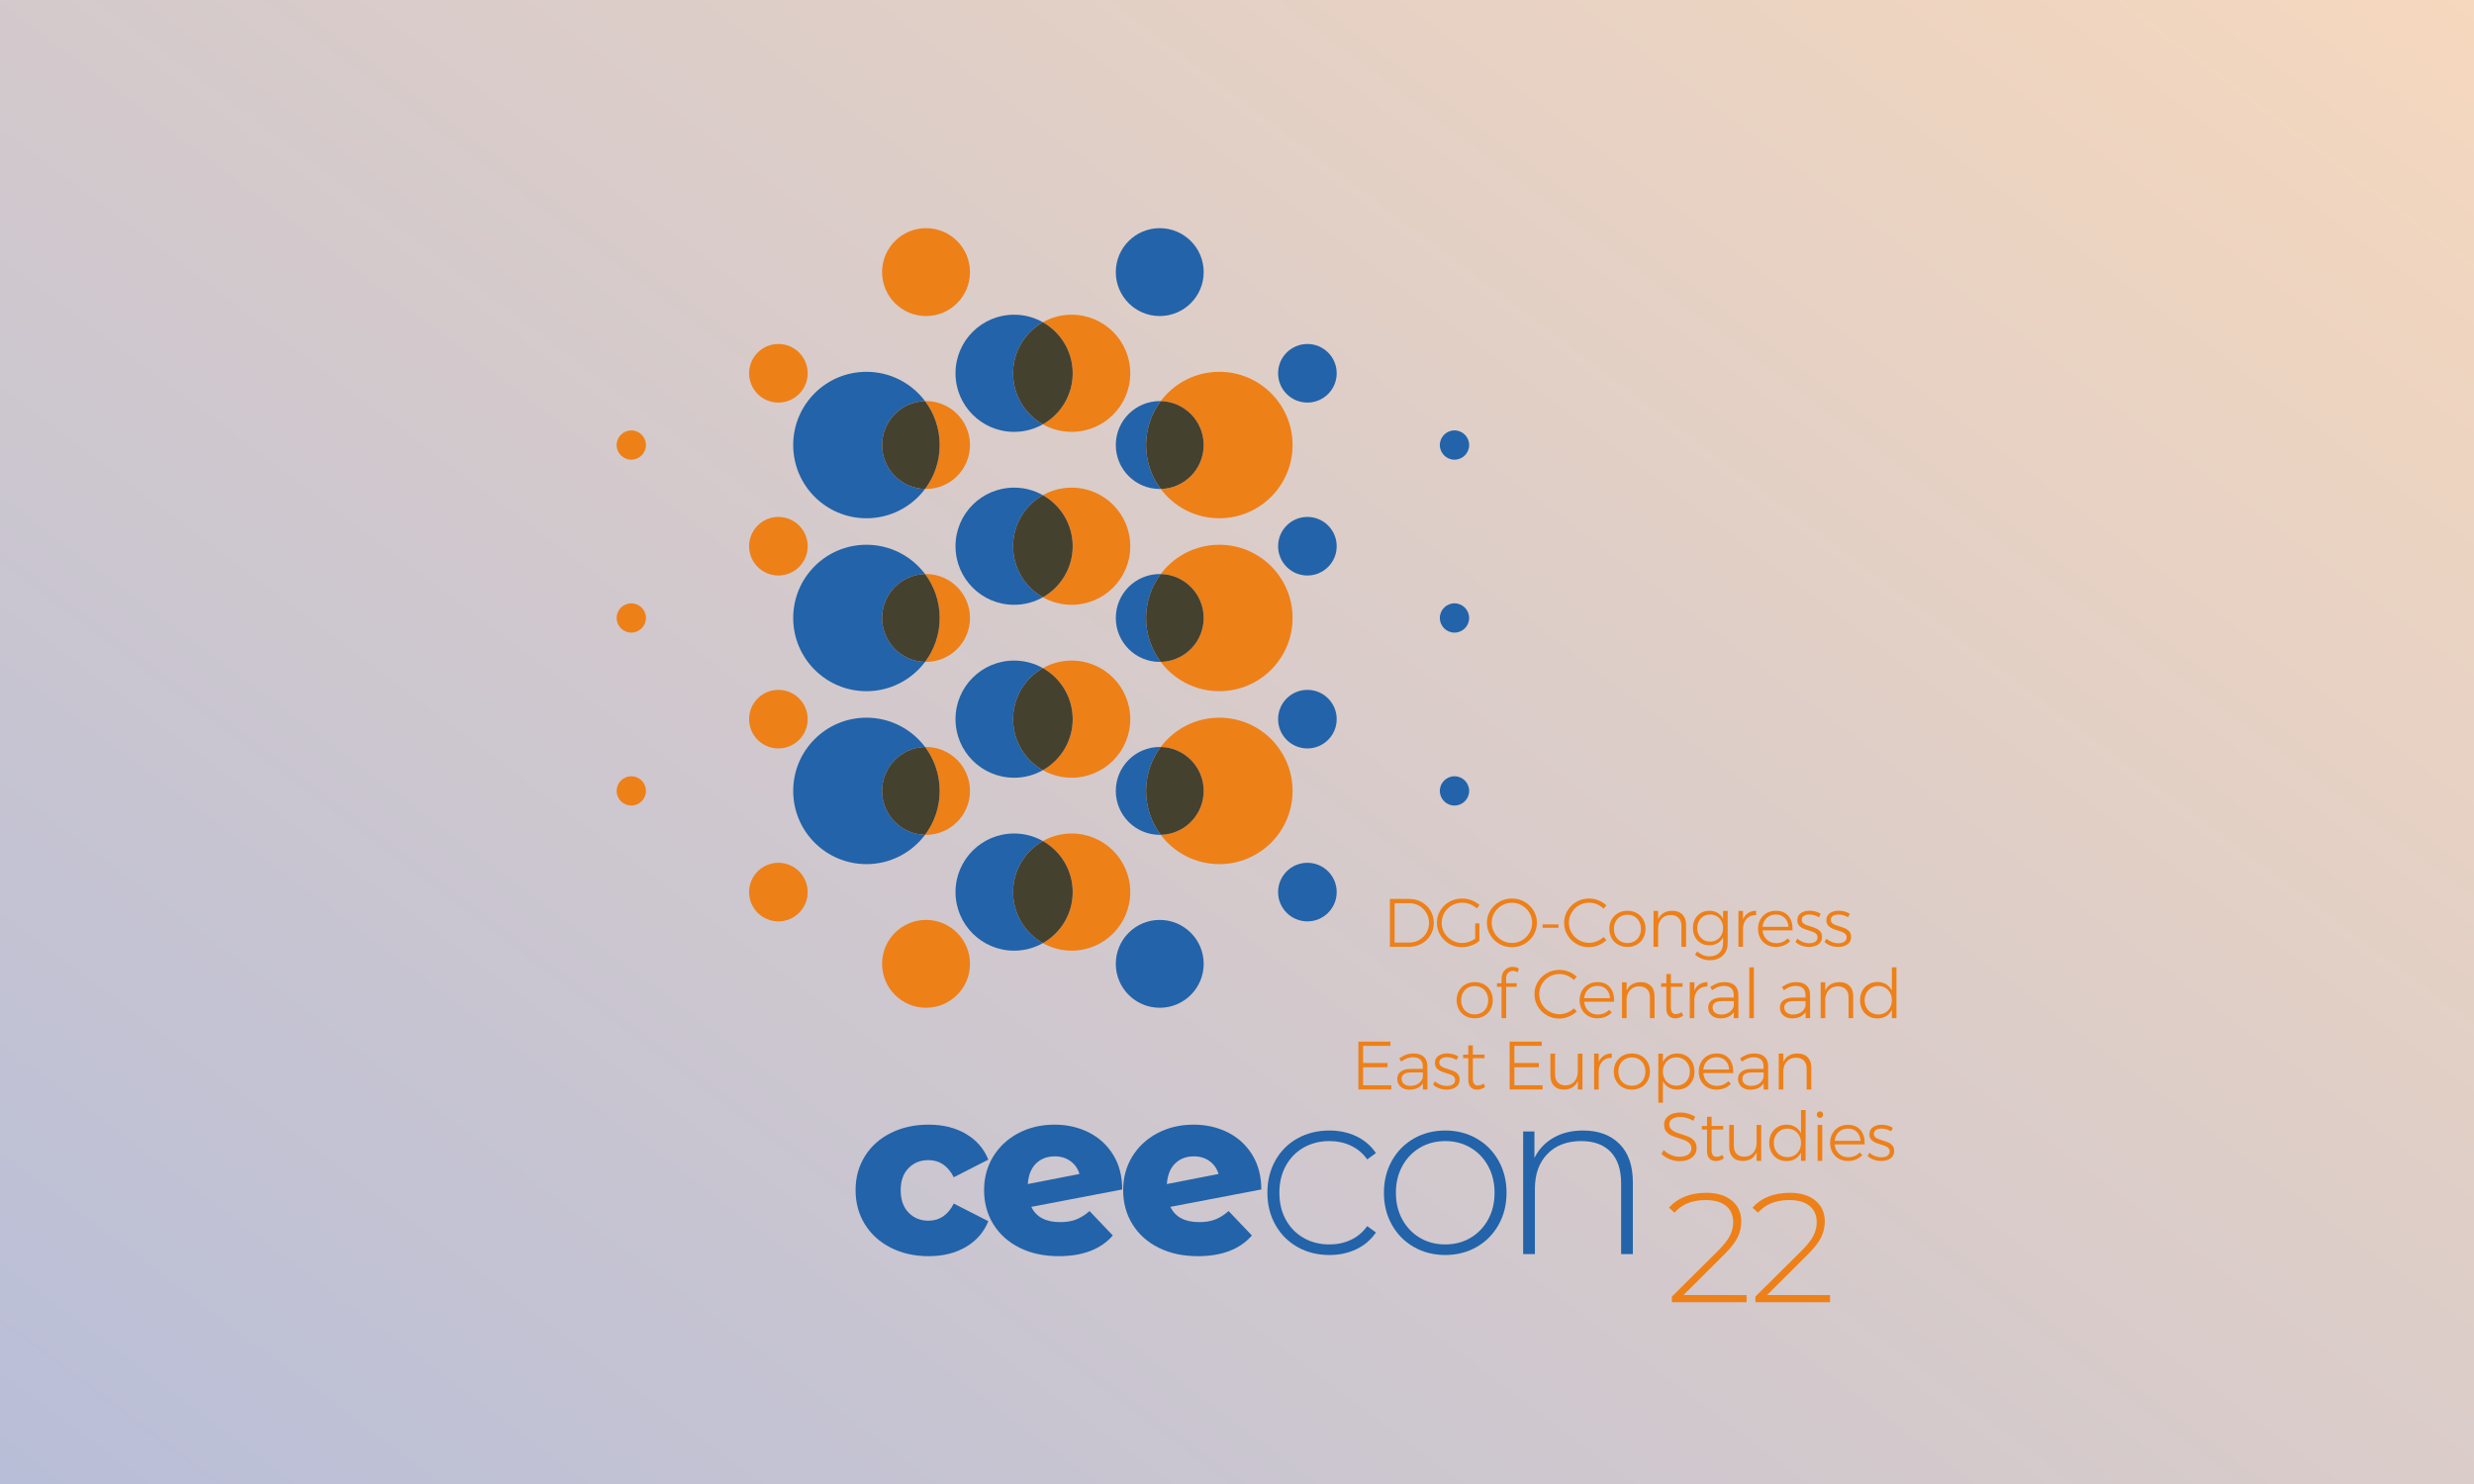 <?xml version="1.0" encoding="utf-8"?>
<!-- Generator: Adobe Illustrator 15.1.0, SVG Export Plug-In . SVG Version: 6.00 Build 0)  -->
<!DOCTYPE svg PUBLIC "-//W3C//DTD SVG 1.1//EN" "http://www.w3.org/Graphics/SVG/1.1/DTD/svg11.dtd">
<svg version="1.1" id="Ebene_1" xmlns="http://www.w3.org/2000/svg" xmlns:xlink="http://www.w3.org/1999/xlink" x="0px" y="0px"
	 width="2125.984px" height="1275.591px" viewBox="0 0 2125.984 1275.591" enable-background="new 0 0 2125.984 1275.591"
	 xml:space="preserve">
<linearGradient id="SVGID_1_" gradientUnits="userSpaceOnUse" x1="204.835" y1="1845.418" x2="205.835" y2="1845.418" gradientTransform="matrix(1679.559 -2228.849 -2228.849 -1679.559 3769325 3557808)">
	<stop  offset="0" style="stop-color:#B1BBDB"/>
	<stop  offset="1" style="stop-color:#FBDABB"/>
	<stop  offset="1" style="stop-color:#F7C18E"/>
	<stop  offset="1" style="stop-color:#EE831E"/>
	<stop  offset="1" style="stop-color:#EE8019"/>
</linearGradient>
<polygon fill="url(#SVGID_1_)" points="-874.498,964.352 813.69,-1275.948 2965.989,345.926 1277.802,2586.226 "/>
<g>
	<defs>
		<rect id="SVGID_2_" x="431.575" width="1262.834" height="1785.826"/>
	</defs>
	<clipPath id="SVGID_3_">
		<use xlink:href="#SVGID_2_"  overflow="visible"/>
	</clipPath>
	<path clip-path="url(#SVGID_3_)" fill="#EE8018" d="M1219.579,807.955c2.592-1.488,4.645-3.521,6.154-6.094
		c1.51-2.568,2.268-5.426,2.268-8.564c0-3.141-0.768-6.006-2.297-8.596c-1.531-2.592-3.604-4.631-6.211-6.123
		c-2.613-1.492-5.484-2.24-8.627-2.24h-12.424v33.857h12.602C1214.147,810.195,1216.991,809.447,1219.579,807.955 M1221.671,775.398
		c3.236,1.805,5.787,4.289,7.654,7.449c1.863,3.158,2.795,6.641,2.795,10.449c0,3.805-0.932,7.281-2.795,10.42
		c-1.867,3.143-4.424,5.613-7.686,7.42c-3.256,1.805-6.865,2.707-10.83,2.707h-16.424v-41.152h16.543
		C1214.851,772.691,1218.435,773.594,1221.671,775.398"/>
	<path clip-path="url(#SVGID_3_)" fill="#EE8018" d="M1267.681,793.709h3.594v15.068c-2.004,1.691-4.328,3.016-6.979,3.977
		c-2.65,0.963-5.348,1.443-8.094,1.443c-3.885,0-7.465-0.945-10.744-2.826c-3.275-1.885-5.877-4.436-7.799-7.654
		c-1.924-3.219-2.889-6.73-2.889-10.537c0-3.809,0.965-7.301,2.889-10.48c1.922-3.18,4.543-5.701,7.859-7.568
		c3.313-1.861,6.934-2.795,10.861-2.795c2.787,0,5.482,0.492,8.096,1.475c2.609,0.979,4.912,2.354,6.916,4.121l-2.354,2.883
		c-1.691-1.57-3.635-2.777-5.83-3.619c-2.199-0.846-4.475-1.268-6.828-1.268c-3.18,0-6.105,0.777-8.775,2.326
		c-2.67,1.551-4.785,3.641-6.355,6.27c-1.572,2.631-2.357,5.514-2.357,8.656c0,3.18,0.785,6.094,2.357,8.74
		c1.57,2.648,3.697,4.752,6.387,6.303c2.688,1.549,5.625,2.322,8.801,2.322c1.965,0,3.914-0.324,5.861-0.971
		c1.941-0.646,3.736-1.559,5.383-2.738V793.709z"/>
	<path clip-path="url(#SVGID_3_)" fill="#EE8018" d="M1290.581,778.285c-2.67,1.531-4.789,3.609-6.355,6.238
		c-1.574,2.631-2.355,5.514-2.355,8.656c0,3.139,0.781,6.043,2.355,8.713c1.566,2.67,3.686,4.779,6.355,6.328
		c2.67,1.551,5.576,2.324,8.713,2.324c3.102,0,5.98-0.773,8.625-2.324c2.652-1.549,4.762-3.658,6.332-6.328
		c1.568-2.67,2.354-5.574,2.354-8.713c0-3.143-0.785-6.025-2.354-8.656c-1.57-2.629-3.68-4.707-6.332-6.238
		c-2.645-1.531-5.523-2.297-8.625-2.297C1296.157,775.988,1293.251,776.754,1290.581,778.285 M1310.042,775.131
		c3.275,1.867,5.873,4.389,7.799,7.568c1.924,3.18,2.885,6.67,2.885,10.48c0,3.807-0.961,7.318-2.885,10.537
		c-1.926,3.219-4.523,5.77-7.799,7.654c-3.279,1.881-6.883,2.824-10.805,2.824c-3.926,0-7.525-0.943-10.803-2.824
		c-3.275-1.885-5.877-4.436-7.799-7.654c-1.924-3.219-2.889-6.73-2.889-10.537c0-3.811,0.965-7.301,2.889-10.48
		c1.922-3.18,4.523-5.701,7.799-7.568c3.277-1.861,6.877-2.795,10.803-2.795C1303.159,772.336,1306.763,773.27,1310.042,775.131"/>
	<rect x="1325.556" y="794.592" clip-path="url(#SVGID_3_)" fill="#EE8018" width="13.656" height="2.883"/>
	<path clip-path="url(#SVGID_3_)" fill="#EE8018" d="M1372.3,777.283c-2.162-0.902-4.395-1.355-6.711-1.355
		c-3.18,0-6.092,0.766-8.744,2.297c-2.645,1.529-4.748,3.621-6.299,6.271c-1.549,2.646-2.326,5.541-2.326,8.682
		s0.777,6.025,2.326,8.654c1.551,2.631,3.654,4.723,6.299,6.271c2.652,1.551,5.564,2.322,8.744,2.322
		c2.277,0,4.492-0.441,6.652-1.32c2.16-0.883,4.084-2.111,5.771-3.682l2.471,2.648c-2.041,1.887-4.375,3.375-7.006,4.477
		s-5.318,1.648-8.063,1.648c-3.889,0-7.461-0.945-10.717-2.826c-3.262-1.887-5.84-4.436-7.742-7.654
		c-1.906-3.217-2.857-6.73-2.857-10.539s0.965-7.299,2.887-10.479c1.924-3.18,4.523-5.699,7.799-7.568
		c3.281-1.861,6.857-2.795,10.742-2.795c2.789,0,5.477,0.521,8.068,1.563c2.594,1.039,4.867,2.482,6.832,4.326l-2.414,2.824
		C1376.362,779.443,1374.456,778.186,1372.3,777.283"/>
	<path clip-path="url(#SVGID_3_)" fill="#EE8018" d="M1392.499,787.822c-1.768,1.02-3.143,2.451-4.127,4.299
		c-0.979,1.842-1.467,3.941-1.467,6.299c0,2.391,0.488,4.514,1.467,6.355c0.984,1.846,2.359,3.279,4.127,4.299
		c1.762,1.021,3.766,1.531,6.002,1.531c2.238,0,4.242-0.51,6.006-1.531c1.766-1.02,3.143-2.453,4.121-4.299
		c0.98-1.842,1.473-3.965,1.473-6.355c0-2.357-0.492-4.457-1.473-6.299c-0.979-1.848-2.355-3.279-4.121-4.299
		c-1.764-1.021-3.768-1.533-6.006-1.533C1396.265,786.289,1394.261,786.801,1392.499,787.822 M1406.509,784.846
		c2.354,1.318,4.199,3.15,5.535,5.508c1.332,2.354,2.002,5.023,2.002,8.004c0,3.023-0.67,5.721-2.002,8.098
		c-1.336,2.377-3.182,4.219-5.535,5.531c-2.352,1.314-5.023,1.975-8.008,1.975c-2.982,0-5.652-0.66-8.006-1.975
		c-2.354-1.313-4.201-3.154-5.533-5.531c-1.336-2.377-2.004-5.074-2.004-8.098c0-2.98,0.668-5.65,2.004-8.004
		c1.332-2.357,3.18-4.189,5.533-5.508c2.354-1.313,5.023-1.973,8.006-1.973C1401.485,782.873,1404.157,783.533,1406.509,784.846"/>
	<path clip-path="url(#SVGID_3_)" fill="#EE8018" d="M1445.745,786.084c2.098,2.141,3.15,5.072,3.15,8.801v18.959h-4.004v-18.018
		c0-2.902-0.803-5.18-2.414-6.828c-1.611-1.65-3.848-2.471-6.709-2.471c-3.182,0.037-5.719,1.02-7.625,2.941
		c-1.902,1.924-2.994,4.514-3.268,7.77v16.605h-3.943v-30.852h3.943v7.184c1.059-2.393,2.619-4.199,4.682-5.418
		c2.059-1.213,4.561-1.842,7.504-1.885C1440.749,782.873,1443.646,783.943,1445.745,786.084"/>
	<path clip-path="url(#SVGID_3_)" fill="#EE8018" d="M1475.333,807.867c1.686-1.002,3-2.385,3.941-4.15
		c0.943-1.768,1.412-3.748,1.412-5.945c0-2.238-0.469-4.238-1.412-6.006c-0.941-1.766-2.256-3.148-3.941-4.148
		c-1.693-1.004-3.594-1.502-5.713-1.502c-2.123,0-4.025,0.498-5.713,1.502c-1.689,1-3.014,2.383-3.973,4.148
		c-0.963,1.768-1.443,3.768-1.443,6.006c0,2.236,0.48,4.229,1.443,5.975c0.959,1.746,2.277,3.119,3.947,4.121
		c1.668,1.002,3.578,1.5,5.738,1.5C1471.739,809.367,1473.64,808.869,1475.333,807.867 M1484.63,782.992v27.613
		c0,2.98-0.627,5.592-1.883,7.83c-1.258,2.236-3.051,3.953-5.385,5.152c-2.336,1.195-5.035,1.793-8.096,1.793
		c-4.553,0-8.771-1.568-12.66-4.709l1.885-2.826c1.57,1.373,3.219,2.414,4.947,3.123c1.725,0.703,3.611,1.059,5.652,1.059
		c3.529,0,6.346-1.033,8.445-3.092c2.098-2.063,3.15-4.818,3.15-8.273v-5.004c-1.098,2.16-2.67,3.848-4.707,5.066
		c-2.041,1.215-4.398,1.824-7.068,1.824c-2.746,0-5.189-0.641-7.326-1.916c-2.143-1.271-3.809-3.039-5.004-5.297
		c-1.201-2.256-1.799-4.818-1.799-7.682c0-2.867,0.598-5.42,1.799-7.654c1.195-2.236,2.873-3.982,5.029-5.24
		c2.16-1.258,4.611-1.887,7.363-1.887c2.668,0,5.004,0.604,7.006,1.797c1.998,1.197,3.57,2.896,4.707,5.094v-6.771H1484.63z"/>
	<path clip-path="url(#SVGID_3_)" fill="#EE8018" d="M1502.206,784.789c1.9-1.238,4.189-1.873,6.859-1.916v3.711
		c-3.26-0.039-5.879,0.914-7.859,2.855c-1.984,1.941-3.111,4.586-3.387,7.918v16.486h-3.943v-30.852h3.943v7.184
		C1498.841,787.82,1500.298,786.023,1502.206,784.789"/>
	<path clip-path="url(#SVGID_3_)" fill="#EE8018" d="M1536.854,796.652c-0.197-3.217-1.27-5.781-3.211-7.686
		c-1.943-1.9-4.482-2.852-7.623-2.852c-3.1,0-5.689,0.961-7.77,2.883c-2.084,1.924-3.279,4.473-3.59,7.654H1536.854z
		 M1536.913,787.436c2.512,3.043,3.668,7.139,3.471,12.279h-25.723c0.273,3.293,1.486,5.955,3.648,7.973
		c2.156,2.023,4.828,3.035,8.004,3.035c1.965,0,3.789-0.354,5.477-1.063c1.688-0.703,3.141-1.705,4.355-3l2.24,2.236
		c-1.492,1.609-3.289,2.855-5.387,3.74c-2.1,0.883-4.408,1.324-6.918,1.324c-2.984,0-5.633-0.658-7.949-1.973
		c-2.318-1.314-4.129-3.148-5.445-5.504c-1.318-2.357-1.971-5.045-1.971-8.064c0-2.982,0.652-5.664,1.971-8.039
		c1.316-2.373,3.127-4.217,5.445-5.535c2.316-1.313,4.924-1.973,7.83-1.973C1530.749,782.873,1534.399,784.398,1536.913,787.436"/>
	<path clip-path="url(#SVGID_3_)" fill="#EE8018" d="M1559.161,786.732c-1.453-0.41-2.885-0.617-4.299-0.617
		c-1.959,0-3.541,0.381-4.736,1.146c-1.201,0.766-1.797,1.914-1.797,3.443c0,1.061,0.324,1.926,0.971,2.592s1.453,1.207,2.414,1.619
		c0.965,0.412,2.303,0.871,4.035,1.383c2.119,0.627,3.846,1.244,5.182,1.854c1.332,0.609,2.473,1.494,3.412,2.65
		c0.941,1.158,1.414,2.678,1.414,4.563c0,2.789-1.061,4.916-3.18,6.387c-2.119,1.475-4.77,2.209-7.947,2.209
		c-2.238,0-4.396-0.375-6.475-1.119c-2.084-0.744-3.83-1.805-5.242-3.182l1.588-2.824c1.338,1.219,2.918,2.18,4.74,2.887
		c1.826,0.705,3.68,1.057,5.566,1.057c2.08,0,3.777-0.428,5.09-1.295c1.314-0.863,1.975-2.121,1.975-3.764
		c0-1.141-0.338-2.072-1.004-2.799c-0.664-0.725-1.498-1.297-2.502-1.707c-1-0.412-2.385-0.891-4.15-1.445
		c-2.08-0.627-3.766-1.23-5.061-1.822c-1.295-0.59-2.395-1.443-3.297-2.563c-0.902-1.117-1.357-2.58-1.357-4.383
		c0-2.709,1.014-4.75,3.035-6.123c2.02-1.375,4.541-2.061,7.564-2.061c1.768,0,3.473,0.234,5.121,0.703
		c1.65,0.471,3.117,1.119,4.414,1.945l-1.531,3C1561.929,787.723,1560.614,787.143,1559.161,786.732"/>
	<path clip-path="url(#SVGID_3_)" fill="#EE8018" d="M1584.126,786.732c-1.453-0.41-2.887-0.617-4.299-0.617
		c-1.961,0-3.541,0.381-4.736,1.146c-1.201,0.766-1.797,1.914-1.797,3.443c0,1.061,0.322,1.926,0.971,2.592
		c0.646,0.666,1.449,1.207,2.414,1.619c0.963,0.412,2.303,0.871,4.031,1.383c2.123,0.627,3.846,1.244,5.182,1.854
		s2.475,1.494,3.416,2.65c0.939,1.158,1.412,2.678,1.412,4.563c0,2.789-1.061,4.916-3.18,6.387
		c-2.117,1.475-4.771,2.209-7.949,2.209c-2.236,0-4.396-0.375-6.475-1.119c-2.082-0.744-3.828-1.805-5.24-3.182l1.59-2.824
		c1.334,1.219,2.918,2.18,4.74,2.887c1.824,0.705,3.68,1.057,5.563,1.057c2.08,0,3.779-0.428,5.092-1.295
		c1.313-0.863,1.975-2.121,1.975-3.764c0-1.141-0.336-2.072-1.002-2.799c-0.666-0.725-1.502-1.297-2.502-1.707
		c-1.002-0.412-2.385-0.891-4.15-1.445c-2.08-0.627-3.768-1.23-5.061-1.822c-1.295-0.59-2.396-1.443-3.301-2.563
		c-0.902-1.117-1.354-2.58-1.354-4.383c0-2.709,1.012-4.75,3.035-6.123c2.016-1.375,4.537-2.061,7.563-2.061
		c1.766,0,3.473,0.234,5.123,0.703c1.648,0.471,3.117,1.119,4.414,1.945l-1.533,3
		C1586.89,787.723,1585.577,787.143,1584.126,786.732"/>
	<path clip-path="url(#SVGID_3_)" fill="#EE8018" d="M1261.259,849.146c-1.77,1.02-3.143,2.451-4.125,4.299
		c-0.979,1.842-1.471,3.941-1.471,6.299c0,2.391,0.492,4.512,1.471,6.355c0.982,1.848,2.355,3.279,4.125,4.301
		c1.764,1.02,3.766,1.529,6,1.529c2.238,0,4.242-0.51,6.006-1.529c1.768-1.021,3.143-2.453,4.121-4.301
		c0.982-1.844,1.475-3.965,1.475-6.355c0-2.357-0.492-4.457-1.475-6.299c-0.979-1.848-2.354-3.279-4.121-4.299
		c-1.764-1.021-3.768-1.531-6.006-1.531C1265.024,847.615,1263.022,848.125,1261.259,849.146 M1275.269,846.17
		c2.354,1.318,4.201,3.152,5.533,5.508c1.334,2.354,2.002,5.023,2.002,8.006c0,3.023-0.668,5.721-2.002,8.096
		c-1.332,2.377-3.18,4.219-5.533,5.533s-5.023,1.973-8.01,1.973c-2.982,0-5.65-0.658-8.004-1.973
		c-2.355-1.314-4.201-3.156-5.535-5.533c-1.336-2.375-2.002-5.072-2.002-8.096c0-2.982,0.666-5.652,2.002-8.006
		c1.334-2.355,3.18-4.189,5.535-5.508c2.354-1.313,5.021-1.973,8.004-1.973C1270.245,844.197,1272.915,844.857,1275.269,846.17"/>
	<path clip-path="url(#SVGID_3_)" fill="#EE8018" d="M1295.966,836.25c-1.119,1.139-1.678,2.65-1.678,4.537v4.357h9.066v3.117
		h-9.066v26.906h-3.947v-26.906h-3.939v-3.117h3.939v-3.891c0-2.037,0.436-3.834,1.299-5.385c0.859-1.549,2.018-2.736,3.475-3.559
		c1.451-0.828,3.02-1.24,4.705-1.24c1.924,0,3.729,0.473,5.42,1.414l-1.002,3.18c-1.412-0.746-2.787-1.119-4.119-1.119
		C1298.468,834.545,1297.085,835.115,1295.966,836.25"/>
	<path clip-path="url(#SVGID_3_)" fill="#EE8018" d="M1346.8,838.607c-2.158-0.9-4.396-1.355-6.713-1.355
		c-3.18,0-6.092,0.766-8.742,2.297c-2.646,1.529-4.75,3.621-6.299,6.271c-1.549,2.646-2.326,5.541-2.326,8.684
		c0,3.139,0.777,6.025,2.326,8.652c1.549,2.631,3.652,4.723,6.299,6.271c2.65,1.551,5.563,2.324,8.742,2.324
		c2.277,0,4.496-0.443,6.654-1.322c2.16-0.883,4.084-2.109,5.771-3.682l2.471,2.65c-2.043,1.885-4.377,3.373-7.002,4.475
		c-2.635,1.1-5.324,1.648-8.066,1.648c-3.891,0-7.461-0.945-10.717-2.826c-3.26-1.885-5.838-4.436-7.744-7.654
		c-1.904-3.217-2.857-6.73-2.857-10.537c0-3.809,0.965-7.301,2.891-10.479c1.922-3.182,4.523-5.703,7.799-7.57
		c3.277-1.861,6.857-2.795,10.742-2.795c2.787,0,5.477,0.521,8.066,1.563c2.592,1.039,4.865,2.484,6.83,4.326l-2.412,2.824
		C1350.86,840.768,1348.96,839.51,1346.8,838.607"/>
	<path clip-path="url(#SVGID_3_)" fill="#EE8018" d="M1383.519,857.977c-0.199-3.217-1.268-5.781-3.207-7.686
		c-1.941-1.9-4.48-2.852-7.619-2.852c-3.1,0-5.686,0.959-7.764,2.885c-2.082,1.922-3.277,4.473-3.59,7.652H1383.519z
		 M1383.573,848.762c2.514,3.043,3.67,7.135,3.473,12.277h-25.707c0.273,3.293,1.488,5.955,3.648,7.975
		c2.156,2.023,4.822,3.035,7.998,3.035c1.963,0,3.785-0.355,5.473-1.063c1.684-0.705,3.139-1.707,4.354-3.002l2.238,2.236
		c-1.494,1.609-3.291,2.855-5.387,3.74c-2.098,0.883-4.402,1.324-6.912,1.324c-2.982,0-5.627-0.658-7.941-1.975
		c-2.316-1.313-4.129-3.146-5.441-5.502c-1.316-2.355-1.969-5.045-1.969-8.064c0-2.98,0.652-5.664,1.969-8.039
		c1.313-2.373,3.125-4.217,5.441-5.535c2.314-1.313,4.922-1.971,7.824-1.971C1377.417,844.199,1381.063,845.723,1383.573,848.762"/>
	<path clip-path="url(#SVGID_3_)" fill="#EE8018" d="M1418.653,847.408c2.098,2.143,3.148,5.074,3.148,8.801v18.959h-4V857.15
		c0-2.902-0.805-5.18-2.416-6.826c-1.611-1.652-3.846-2.473-6.711-2.473c-3.18,0.037-5.719,1.02-7.623,2.941
		c-1.904,1.924-2.994,4.514-3.268,7.77v16.605h-3.945v-30.852h3.945v7.182c1.059-2.391,2.621-4.195,4.682-5.414
		c2.061-1.215,4.563-1.844,7.504-1.885C1413.657,844.199,1416.556,845.268,1418.653,847.408"/>
	<path clip-path="url(#SVGID_3_)" fill="#EE8018" d="M1446.409,873.047c-2.119,1.453-4.395,2.219-6.828,2.297
		c-2.354,0-4.221-0.725-5.596-2.18c-1.375-1.451-2.061-3.629-2.061-6.535v-18.367h-4.414l-0.061-3.063h4.475v-7.947h3.945v7.947
		l10.008-0.055v3.117h-10.008v17.721c0,3.807,1.414,5.711,4.238,5.711c1.57,0,3.279-0.547,5.123-1.648L1446.409,873.047z"/>
	<path clip-path="url(#SVGID_3_)" fill="#EE8018" d="M1460.396,846.113c1.9-1.236,4.189-1.873,6.859-1.914v3.709
		c-3.26-0.039-5.881,0.914-7.861,2.855c-1.982,1.943-3.111,4.586-3.383,7.918v16.486h-3.947v-30.852h3.947v7.182
		C1457.03,849.146,1458.487,847.348,1460.396,846.113"/>
	<path clip-path="url(#SVGID_3_)" fill="#EE8018" d="M1486.06,870.133c1.904-1.275,3.188-3.068,3.855-5.385v-4.24h-9.949
		c-2.707,0-4.768,0.451-6.18,1.354c-1.414,0.902-2.121,2.26-2.121,4.064c0,1.842,0.678,3.324,2.031,4.443s3.152,1.68,5.387,1.68
		C1481.829,872.049,1484.155,871.408,1486.06,870.133 M1489.974,875.168l-0.059-5.18c-1.217,1.805-2.803,3.148-4.77,4.033
		c-1.961,0.879-4.219,1.322-6.768,1.322c-2.084,0-3.914-0.4-5.508-1.207c-1.586-0.805-2.813-1.914-3.678-3.326
		c-0.863-1.412-1.295-3.002-1.295-4.768c0-2.67,1.029-4.768,3.092-6.299c2.061-1.531,4.895-2.297,8.504-2.297h10.363v-2.357
		c0-2.434-0.727-4.314-2.18-5.65c-1.447-1.334-3.57-2-6.355-2c-3.295,0-6.613,1.234-9.949,3.709l-1.77-2.711
		c2.08-1.451,4.066-2.521,5.949-3.207s4.043-1.033,6.475-1.033c3.729,0,6.615,0.936,8.656,2.799
		c2.039,1.863,3.082,4.447,3.119,7.744l0.057,20.428H1489.974z"/>
	<rect x="1503.224" y="831.482" clip-path="url(#SVGID_3_)" fill="#EE8018" width="3.945" height="43.686"/>
	<path clip-path="url(#SVGID_3_)" fill="#EE8018" d="M1547.7,870.133c1.904-1.275,3.188-3.068,3.859-5.385v-4.24h-9.953
		c-2.707,0-4.768,0.451-6.182,1.354c-1.41,0.902-2.119,2.26-2.119,4.064c0,1.842,0.678,3.324,2.033,4.443
		c1.352,1.119,3.15,1.68,5.383,1.68C1543.47,872.049,1545.796,871.408,1547.7,870.133 M1551.616,875.168l-0.057-5.18
		c-1.221,1.805-2.809,3.148-4.773,4.033c-1.963,0.879-4.221,1.322-6.768,1.322c-2.082,0-3.916-0.4-5.504-1.207
		c-1.592-0.805-2.816-1.914-3.68-3.326c-0.867-1.412-1.297-3.002-1.297-4.768c0-2.67,1.029-4.768,3.094-6.299
		c2.061-1.531,4.891-2.297,8.504-2.297h10.361v-2.357c0-2.434-0.727-4.314-2.178-5.65c-1.451-1.334-3.574-2-6.357-2
		c-3.297,0-6.615,1.234-9.951,3.709l-1.766-2.711c2.08-1.451,4.063-2.521,5.949-3.207c1.881-0.686,4.039-1.033,6.471-1.033
		c3.73,0,6.617,0.936,8.658,2.799c2.039,1.863,3.082,4.447,3.119,7.744l0.057,20.428H1551.616z"/>
	<path clip-path="url(#SVGID_3_)" fill="#EE8018" d="M1589.378,847.408c2.098,2.143,3.148,5.074,3.148,8.801v18.959h-4V857.15
		c0-2.902-0.805-5.18-2.418-6.826c-1.607-1.652-3.844-2.473-6.707-2.473c-3.18,0.037-5.721,1.02-7.625,2.941
		c-1.904,1.924-2.994,4.514-3.268,7.77v16.605h-3.943v-30.852h3.943v7.182c1.059-2.391,2.621-4.195,4.682-5.414
		c2.061-1.215,4.563-1.844,7.504-1.885C1584.382,844.199,1587.28,845.268,1589.378,847.408"/>
	<path clip-path="url(#SVGID_3_)" fill="#EE8018" d="M1620.081,870.43c1.768-1.039,3.148-2.482,4.152-4.33
		c0.998-1.844,1.498-3.945,1.498-6.299c0-2.352-0.5-4.463-1.498-6.33c-1.004-1.861-2.385-3.322-4.152-4.383
		c-1.766-1.061-3.768-1.592-6.006-1.592c-2.234,0-4.238,0.531-6.002,1.592c-1.768,1.061-3.162,2.521-4.182,4.383
		c-1.02,1.867-1.531,3.979-1.531,6.33c0,2.354,0.5,4.455,1.502,6.299c1,1.848,2.395,3.291,4.18,4.33s3.799,1.557,6.033,1.557
		C1616.313,871.986,1618.315,871.469,1620.081,870.43 M1629.679,831.482v43.686h-3.947v-7.064c-1.178,2.316-2.826,4.113-4.943,5.383
		c-2.119,1.277-4.592,1.916-7.416,1.916c-2.906,0-5.496-0.664-7.775-2.002c-2.277-1.332-4.037-3.199-5.297-5.592
		c-1.256-2.395-1.887-5.102-1.887-8.127c0-3.018,0.641-5.707,1.918-8.064c1.271-2.354,3.039-4.197,5.297-5.533
		c2.26-1.334,4.818-2.004,7.68-2.004c2.828,0,5.309,0.652,7.451,1.947c2.139,1.295,3.795,3.1,4.973,5.416v-19.961H1629.679z"/>
	<polygon clip-path="url(#SVGID_3_)" fill="#EE8018" points="1167.304,895.342 1194.853,895.342 1194.853,898.992 1171.364,898.992 
		1171.364,913.711 1192.382,913.711 1192.382,917.361 1171.364,917.361 1171.364,932.848 1195.618,932.848 1195.618,936.494 
		1167.304,936.494 	"/>
	<path clip-path="url(#SVGID_3_)" fill="#EE8018" d="M1218.845,931.461c1.904-1.275,3.186-3.07,3.859-5.385v-4.238h-9.951
		c-2.707,0-4.77,0.449-6.182,1.352c-1.412,0.904-2.123,2.258-2.123,4.063c0,1.844,0.678,3.324,2.035,4.445
		c1.352,1.119,3.148,1.68,5.387,1.68C1214.614,933.377,1216.938,932.736,1218.845,931.461 M1222.759,936.496l-0.055-5.18
		c-1.219,1.807-2.809,3.148-4.773,4.033c-1.959,0.879-4.219,1.32-6.766,1.32c-2.084,0-3.916-0.398-5.508-1.205
		c-1.588-0.807-2.814-1.914-3.678-3.326c-0.865-1.412-1.297-3-1.297-4.768c0-2.67,1.027-4.77,3.094-6.299
		c2.061-1.531,4.895-2.297,8.504-2.297h10.363v-2.357c0-2.434-0.729-4.314-2.18-5.65c-1.451-1.334-3.572-2-6.355-2
		c-3.299,0-6.615,1.234-9.953,3.709l-1.766-2.713c2.08-1.449,4.063-2.52,5.947-3.205c1.883-0.686,4.041-1.033,6.475-1.033
		c3.727,0,6.615,0.936,8.658,2.801c2.035,1.863,3.078,4.445,3.117,7.742l0.057,20.428H1222.759z"/>
	<path clip-path="url(#SVGID_3_)" fill="#EE8018" d="M1247.724,909.385c-1.457-0.412-2.887-0.617-4.301-0.617
		c-1.963,0-3.541,0.381-4.736,1.146c-1.199,0.766-1.799,1.916-1.799,3.443c0,1.063,0.324,1.926,0.971,2.592
		c0.648,0.668,1.453,1.207,2.414,1.619c0.965,0.41,2.307,0.871,4.035,1.383c2.119,0.627,3.846,1.246,5.182,1.855
		c1.334,0.609,2.471,1.492,3.414,2.648c0.939,1.158,1.412,2.678,1.412,4.563c0,2.789-1.059,4.918-3.182,6.389
		c-2.115,1.471-4.766,2.207-7.945,2.207c-2.238,0-4.395-0.373-6.475-1.119c-2.084-0.742-3.826-1.805-5.24-3.18l1.588-2.826
		c1.336,1.219,2.916,2.18,4.74,2.887c1.824,0.703,3.68,1.059,5.564,1.059c2.08,0,3.777-0.43,5.092-1.295s1.973-2.121,1.973-3.766
		c0-1.139-0.334-2.072-1.002-2.799c-0.668-0.725-1.5-1.295-2.502-1.707s-2.383-0.891-4.148-1.443
		c-2.08-0.627-3.768-1.232-5.064-1.824c-1.293-0.59-2.395-1.443-3.297-2.563c-0.902-1.115-1.355-2.58-1.355-4.383
		c0-2.709,1.012-4.75,3.033-6.125c2.02-1.373,4.541-2.059,7.566-2.059c1.766,0,3.471,0.234,5.121,0.703
		c1.648,0.471,3.119,1.121,4.414,1.947l-1.531,3C1250.489,910.375,1249.173,909.797,1247.724,909.385"/>
	<path clip-path="url(#SVGID_3_)" fill="#EE8018" d="M1276.216,934.375c-2.117,1.455-4.395,2.219-6.828,2.295
		c-2.354,0-4.221-0.723-5.592-2.176c-1.377-1.453-2.063-3.631-2.063-6.537v-18.365h-4.412l-0.063-3.063h4.475v-7.949h3.945v7.949
		l10.006-0.057v3.119h-10.006v17.719c0,3.809,1.412,5.713,4.24,5.713c1.568,0,3.277-0.551,5.121-1.65L1276.216,934.375z"/>
	<polygon clip-path="url(#SVGID_3_)" fill="#EE8018" points="1297.296,895.342 1324.845,895.342 1324.845,898.992 1301.354,898.992 
		1301.354,913.711 1322.372,913.711 1322.372,917.361 1301.354,917.361 1301.354,932.848 1325.608,932.848 1325.608,936.494 
		1297.296,936.494 	"/>
	<path clip-path="url(#SVGID_3_)" fill="#EE8018" d="M1359.874,905.645v30.852h-4.008v-7.357c-1.021,2.434-2.541,4.277-4.563,5.533
		c-2.021,1.258-4.463,1.902-7.328,1.941c-3.65,0-6.506-1.07-8.566-3.209c-2.061-2.137-3.09-5.074-3.09-8.801v-18.959h4.004v18.016
		c0,2.908,0.795,5.174,2.383,6.799c1.59,1.631,3.777,2.445,6.564,2.445c3.299-0.039,5.889-1.17,7.77-3.385
		c1.885-2.217,2.826-5.131,2.826-8.744v-15.131H1359.874z"/>
	<path clip-path="url(#SVGID_3_)" fill="#EE8018" d="M1378.212,907.441c1.902-1.236,4.189-1.871,6.859-1.916v3.711
		c-3.258-0.037-5.881,0.914-7.857,2.855c-1.984,1.941-3.115,4.584-3.391,7.918v16.486h-3.943v-30.852h3.943v7.184
		C1374.847,910.475,1376.306,908.678,1378.212,907.441"/>
	<path clip-path="url(#SVGID_3_)" fill="#EE8018" d="M1396.313,910.475c-1.766,1.021-3.143,2.451-4.123,4.299
		c-0.979,1.844-1.471,3.941-1.471,6.299c0,2.393,0.492,4.514,1.471,6.355c0.98,1.848,2.357,3.279,4.123,4.301
		c1.764,1.02,3.766,1.529,6.002,1.529c2.238,0,4.242-0.51,6.006-1.529c1.766-1.021,3.143-2.453,4.121-4.301
		c0.984-1.842,1.473-3.963,1.473-6.355c0-2.357-0.488-4.455-1.473-6.299c-0.979-1.848-2.355-3.277-4.121-4.299
		c-1.764-1.021-3.768-1.533-6.006-1.533C1400.079,908.941,1398.077,909.453,1396.313,910.475 M1410.325,907.5
		c2.352,1.318,4.201,3.15,5.533,5.508c1.332,2.352,2.004,5.021,2.004,8.004c0,3.023-0.672,5.719-2.004,8.096
		s-3.182,4.221-5.533,5.533c-2.354,1.313-5.023,1.973-8.01,1.973c-2.982,0-5.65-0.66-8.006-1.973
		c-2.354-1.313-4.197-3.156-5.533-5.533s-2.004-5.072-2.004-8.096c0-2.982,0.668-5.652,2.004-8.004
		c1.336-2.357,3.18-4.189,5.533-5.508c2.355-1.314,5.023-1.975,8.006-1.975C1405.302,905.525,1407.972,906.186,1410.325,907.5"/>
	<path clip-path="url(#SVGID_3_)" fill="#EE8018" d="M1446.534,931.641c1.768-1.041,3.139-2.484,4.121-4.33
		c0.98-1.844,1.473-3.941,1.473-6.299c0-2.316-0.492-4.395-1.473-6.238c-0.982-1.848-2.354-3.291-4.121-4.33
		s-3.748-1.559-5.945-1.559c-2.24,0-4.232,0.52-5.979,1.559c-1.744,1.039-3.119,2.482-4.121,4.33c-1.002,1.844-1.5,3.922-1.5,6.238
		c0,2.357,0.49,4.455,1.475,6.299c0.979,1.846,2.354,3.289,4.121,4.33c1.766,1.039,3.764,1.557,6.004,1.557
		C1442.786,933.197,1444.767,932.68,1446.534,931.641 M1448.979,907.5c2.252,1.318,4.01,3.16,5.266,5.533
		c1.256,2.377,1.887,5.076,1.887,8.096c0,2.982-0.631,5.652-1.887,8.01c-1.256,2.354-3,4.189-5.24,5.502
		c-2.232,1.313-4.787,1.973-7.652,1.973c-2.824,0-5.297-0.637-7.416-1.916c-2.123-1.271-3.771-3.049-4.947-5.326v18.545h-3.945
		v-42.271h3.945v7.125c1.137-2.275,2.775-4.051,4.916-5.328c2.139-1.275,4.6-1.916,7.389-1.916
		C1444.157,905.525,1446.72,906.186,1448.979,907.5"/>
	<path clip-path="url(#SVGID_3_)" fill="#EE8018" d="M1485.899,919.307c-0.197-3.219-1.268-5.783-3.207-7.688
		c-1.941-1.898-4.479-2.852-7.619-2.852c-3.096,0-5.684,0.961-7.764,2.883c-2.08,1.924-3.275,4.475-3.59,7.656H1485.899z
		 M1485.956,910.09c2.512,3.043,3.668,7.137,3.471,12.277h-25.707c0.273,3.293,1.488,5.957,3.648,7.973
		c2.156,2.023,4.822,3.035,7.998,3.035c1.963,0,3.785-0.352,5.473-1.061c1.684-0.703,3.141-1.705,4.354-3.002l2.238,2.236
		c-1.494,1.609-3.289,2.857-5.387,3.74c-2.096,0.883-4.4,1.324-6.908,1.324c-2.986,0-5.631-0.658-7.945-1.973
		c-2.316-1.313-4.129-3.148-5.441-5.502c-1.316-2.359-1.969-5.047-1.969-8.066c0-2.982,0.652-5.662,1.969-8.039
		c1.313-2.373,3.125-4.215,5.441-5.533c2.314-1.314,4.922-1.975,7.826-1.975C1479.8,905.525,1483.446,907.051,1485.956,910.09"/>
	<path clip-path="url(#SVGID_3_)" fill="#EE8018" d="M1511.675,931.461c1.906-1.275,3.188-3.07,3.857-5.385v-4.238h-9.949
		c-2.711,0-4.77,0.449-6.182,1.352c-1.412,0.904-2.121,2.258-2.121,4.063c0,1.844,0.678,3.324,2.033,4.445
		c1.35,1.119,3.148,1.68,5.385,1.68C1507.444,933.377,1509.769,932.736,1511.675,931.461 M1515.591,936.496l-0.059-5.18
		c-1.219,1.807-2.807,3.148-4.771,4.033c-1.961,0.879-4.219,1.32-6.768,1.32c-2.084,0-3.914-0.398-5.506-1.205
		c-1.59-0.807-2.814-1.914-3.68-3.326c-0.863-1.412-1.295-3-1.295-4.768c0-2.67,1.027-4.77,3.094-6.299
		c2.059-1.531,4.893-2.297,8.502-2.297h10.361v-2.357c0-2.434-0.725-4.314-2.178-5.65c-1.451-1.334-3.57-2-6.355-2
		c-3.299,0-6.615,1.234-9.951,3.709l-1.768-2.713c2.08-1.449,4.064-2.52,5.949-3.205c1.883-0.686,4.041-1.033,6.475-1.033
		c3.727,0,6.615,0.936,8.658,2.801c2.035,1.863,3.078,4.445,3.117,7.742l0.057,20.428H1515.591z"/>
	<path clip-path="url(#SVGID_3_)" fill="#EE8018" d="M1553.356,908.736c2.098,2.141,3.15,5.074,3.15,8.801v18.959h-4.004v-18.018
		c0-2.902-0.803-5.178-2.414-6.828c-1.611-1.648-3.848-2.471-6.711-2.471c-3.18,0.037-5.721,1.02-7.623,2.943
		c-1.906,1.924-2.994,4.512-3.268,7.77v16.604h-3.947v-30.852h3.947v7.184c1.057-2.393,2.619-4.197,4.678-5.416
		c2.063-1.215,4.564-1.844,7.508-1.887C1548.36,905.525,1551.257,906.598,1553.356,908.736"/>
	<path clip-path="url(#SVGID_3_)" fill="#EE8018" d="M1449.519,960.938c-2.002-0.572-3.887-0.854-5.656-0.854
		c-2.822,0-5.088,0.557-6.795,1.676c-1.709,1.119-2.564,2.641-2.564,4.563c0,1.689,0.473,3.061,1.412,4.119
		c0.947,1.064,2.104,1.898,3.479,2.502c1.371,0.609,3.254,1.289,5.65,2.035c2.783,0.822,5.031,1.639,6.74,2.441
		c1.707,0.807,3.158,1.973,4.357,3.504c1.195,1.529,1.795,3.553,1.795,6.061c0,2.201-0.617,4.146-1.855,5.832
		c-1.234,1.688-2.969,2.994-5.207,3.916c-2.238,0.92-4.811,1.381-7.715,1.381c-2.861,0-5.662-0.566-8.389-1.705
		c-2.727-1.141-5.072-2.652-7.033-4.533l1.881-3.357c1.846,1.807,3.982,3.221,6.418,4.238c2.434,1.023,4.826,1.529,7.18,1.529
		c3.143,0,5.631-0.635,7.48-1.91c1.842-1.275,2.764-2.994,2.764-5.152c0-1.725-0.467-3.141-1.414-4.24
		c-0.939-1.098-2.096-1.941-3.469-2.531c-1.377-0.588-3.295-1.273-5.771-2.061c-2.789-0.861-5.021-1.674-6.709-2.441
		c-1.689-0.766-3.123-1.904-4.301-3.416c-1.178-1.508-1.764-3.48-1.764-5.912c0-2.086,0.586-3.908,1.764-5.479
		s2.826-2.777,4.945-3.621c2.119-0.842,4.572-1.264,7.359-1.264c2.238,0,4.484,0.33,6.74,1c2.26,0.668,4.25,1.551,5.979,2.648
		l-1.768,3.473C1453.364,962.32,1451.519,961.506,1449.519,960.938"/>
	<path clip-path="url(#SVGID_3_)" fill="#EE8018" d="M1481.366,995.699c-2.115,1.455-4.395,2.221-6.826,2.297
		c-2.354,0-4.221-0.725-5.594-2.18c-1.375-1.451-2.063-3.629-2.063-6.535v-18.365h-4.412l-0.061-3.064h4.473v-7.945h3.947v7.945
		l10.006-0.055v3.119h-10.006v17.719c0,3.809,1.412,5.713,4.238,5.713c1.568,0,3.279-0.549,5.121-1.65L1481.366,995.699z"/>
	<path clip-path="url(#SVGID_3_)" fill="#EE8018" d="M1513.513,966.969v30.852h-4.006v-7.357c-1.02,2.434-2.541,4.277-4.563,5.533
		c-2.021,1.258-4.461,1.904-7.326,1.943c-3.654,0-6.508-1.07-8.568-3.211c-2.061-2.137-3.09-5.072-3.09-8.801v-18.959h4.004v18.016
		c0,2.908,0.795,5.174,2.383,6.799c1.588,1.631,3.779,2.447,6.566,2.447c3.299-0.039,5.889-1.17,7.77-3.387
		c1.883-2.217,2.824-5.129,2.824-8.744v-15.131H1513.513z"/>
	<path clip-path="url(#SVGID_3_)" fill="#EE8018" d="M1542.007,993.082c1.768-1.039,3.15-2.482,4.152-4.33
		c1-1.842,1.5-3.943,1.5-6.299c0-2.354-0.5-4.463-1.5-6.328c-1.002-1.863-2.385-3.326-4.152-4.383
		c-1.766-1.064-3.766-1.594-6.006-1.594c-2.234,0-4.238,0.529-6.002,1.594c-1.768,1.057-3.16,2.52-4.18,4.383
		c-1.021,1.865-1.533,3.975-1.533,6.328c0,2.355,0.498,4.457,1.502,6.299c1,1.848,2.395,3.291,4.18,4.33
		c1.789,1.041,3.799,1.559,6.033,1.559C1538.241,994.641,1540.241,994.123,1542.007,993.082 M1551.603,954.135v43.686h-3.943v-7.064
		c-1.178,2.316-2.824,4.113-4.943,5.385c-2.123,1.277-4.594,1.916-7.42,1.916c-2.904,0-5.496-0.666-7.771-2.004
		c-2.277-1.332-4.041-3.199-5.299-5.59c-1.256-2.396-1.883-5.104-1.883-8.127c0-3.02,0.639-5.709,1.914-8.066
		c1.273-2.352,3.039-4.197,5.299-5.533c2.256-1.332,4.816-2.004,7.682-2.004c2.824,0,5.307,0.652,7.447,1.947
		c2.139,1.295,3.797,3.1,4.975,5.416v-19.961H1551.603z"/>
	<path clip-path="url(#SVGID_3_)" fill="#EE8018" d="M1561.962,966.969h3.947v30.852h-3.947V966.969z M1565.909,956.109
		c0.508,0.529,0.764,1.188,0.764,1.973c0,0.783-0.266,1.449-0.797,2.002c-0.527,0.549-1.168,0.822-1.91,0.822
		c-0.789,0-1.445-0.273-1.973-0.822c-0.529-0.553-0.797-1.219-0.797-2.002c0-0.785,0.268-1.443,0.797-1.973
		c0.527-0.529,1.184-0.797,1.973-0.797C1564.751,955.313,1565.397,955.58,1565.909,956.109"/>
	<path clip-path="url(#SVGID_3_)" fill="#EE8018" d="M1598.819,980.631c-0.197-3.219-1.27-5.783-3.211-7.688
		c-1.941-1.898-4.482-2.852-7.625-2.852c-3.1,0-5.689,0.959-7.768,2.885c-2.084,1.922-3.279,4.473-3.59,7.654H1598.819z
		 M1598.876,971.414c2.514,3.043,3.67,7.137,3.473,12.277h-25.723c0.271,3.293,1.486,5.957,3.646,7.975
		c2.158,2.023,4.83,3.035,8.006,3.035c1.965,0,3.789-0.354,5.477-1.063c1.688-0.703,3.141-1.705,4.355-3l2.24,2.234
		c-1.492,1.611-3.291,2.857-5.389,3.74s-4.406,1.326-6.916,1.326c-2.986,0-5.635-0.66-7.949-1.975
		c-2.318-1.313-4.131-3.148-5.445-5.502c-1.318-2.357-1.973-5.045-1.973-8.066c0-2.98,0.654-5.662,1.973-8.039
		c1.314-2.373,3.127-4.215,5.445-5.533c2.314-1.314,4.924-1.973,7.828-1.973C1592.714,966.852,1596.362,968.375,1598.876,971.414"/>
	<path clip-path="url(#SVGID_3_)" fill="#EE8018" d="M1621.126,970.709c-1.453-0.41-2.885-0.617-4.299-0.617
		c-1.961,0-3.539,0.383-4.736,1.146c-1.201,0.766-1.797,1.916-1.797,3.443c0,1.063,0.324,1.926,0.971,2.594
		c0.646,0.666,1.451,1.205,2.414,1.617c0.965,0.412,2.303,0.871,4.035,1.383c2.119,0.629,3.844,1.246,5.182,1.855
		c1.334,0.609,2.471,1.492,3.412,2.65c0.939,1.158,1.414,2.676,1.414,4.563c0,2.787-1.061,4.916-3.182,6.387
		c-2.117,1.473-4.768,2.209-7.947,2.209c-2.236,0-4.395-0.375-6.473-1.121c-2.086-0.742-3.83-1.805-5.242-3.18l1.588-2.824
		c1.338,1.219,2.918,2.178,4.742,2.885c1.824,0.705,3.678,1.059,5.563,1.059c2.078,0,3.779-0.43,5.092-1.295
		c1.314-0.863,1.975-2.121,1.975-3.766c0-1.139-0.338-2.072-1.002-2.799c-0.668-0.725-1.5-1.295-2.502-1.705
		c-1.004-0.412-2.385-0.893-4.154-1.445c-2.078-0.627-3.762-1.232-5.061-1.824c-1.293-0.59-2.393-1.443-3.295-2.563
		c-0.902-1.115-1.357-2.578-1.357-4.383c0-2.709,1.012-4.75,3.035-6.123c2.02-1.375,4.539-2.061,7.563-2.061
		c1.77,0,3.473,0.236,5.123,0.705c1.65,0.471,3.117,1.119,4.414,1.945l-1.533,3C1623.894,971.699,1622.577,971.121,1621.126,970.709
		"/>
	<path clip-path="url(#SVGID_3_)" fill="#2363A9" d="M765.508,1072.488c-9.563-4.846-16.997-11.572-22.31-20.186
		c-5.321-8.613-7.973-18.375-7.973-29.275c0-10.902,2.652-20.617,7.973-29.168c5.313-8.549,12.746-15.211,22.31-19.986
		c9.551-4.775,20.387-7.166,32.501-7.166c12.38,0,23.08,2.656,32.095,7.977c9.014,5.314,15.41,12.686,19.177,22.102l-29.672,15.143
		c-4.984-9.824-12.247-14.74-21.804-14.74c-6.865,0-12.552,2.289-17.059,6.865c-4.509,4.578-6.76,10.902-6.76,18.975
		c0,8.211,2.251,14.639,6.76,19.279c4.507,4.641,10.194,6.967,17.059,6.967c9.557,0,16.819-4.914,21.804-14.738l29.672,15.143
		c-3.767,9.422-10.164,16.791-19.177,22.102c-9.015,5.318-19.715,7.977-32.095,7.977
		C785.895,1079.756,775.059,1077.332,765.508,1072.488"/>
	<path clip-path="url(#SVGID_3_)" fill="#2363A9" d="M890.268,1000.113c-4.175,4.111-6.529,9.996-7.064,17.666l44.41-8.682
		c-1.351-4.572-3.907-8.24-7.67-10.998c-3.771-2.762-8.281-4.139-13.528-4.139C899.819,993.961,894.438,996.014,890.268,1000.113
		 M924.688,1048.26c3.832-1.477,7.702-3.902,11.605-7.266l19.985,20.994c-10.365,11.844-25.84,17.766-46.433,17.766
		c-12.789,0-24.021-2.422-33.713-7.266c-9.69-4.846-17.193-11.572-22.505-20.186c-5.321-8.613-7.975-18.373-7.975-29.275
		c0-10.764,2.625-20.422,7.873-28.969c5.248-8.545,12.483-15.238,21.703-20.084c9.213-4.846,19.547-7.268,30.985-7.268
		c10.634,0,20.356,2.186,29.173,6.559c8.812,4.375,15.85,10.77,21.097,19.178c5.247,8.414,7.873,18.406,7.873,29.979l-78.124,14.938
		c4.171,8.752,12.445,13.127,24.828,13.127C916.311,1050.486,920.851,1049.746,924.688,1048.26"/>
	<path clip-path="url(#SVGID_3_)" fill="#2363A9" d="M1009.779,1000.113c-4.175,4.111-6.529,9.996-7.063,17.666l44.412-8.682
		c-1.353-4.572-3.909-8.24-7.673-10.998c-3.771-2.762-8.277-4.139-13.524-4.139C1019.332,993.961,1013.95,996.014,1009.779,1000.113
		 M1044.199,1048.26c3.831-1.477,7.704-3.902,11.606-7.266l19.986,20.994c-10.365,11.844-25.84,17.766-46.434,17.766
		c-12.787,0-24.021-2.422-33.713-7.266c-9.69-4.846-17.194-11.572-22.506-20.186c-5.321-8.613-7.975-18.373-7.975-29.275
		c0-10.764,2.625-20.422,7.872-28.969c5.248-8.545,12.483-15.238,21.703-20.084c9.212-4.846,19.546-7.268,30.983-7.268
		c10.636,0,20.356,2.186,29.176,6.559c8.813,4.375,15.848,10.77,21.096,19.178c5.246,8.414,7.873,18.406,7.873,29.979
		l-78.125,14.938c4.17,8.752,12.447,13.127,24.828,13.127C1035.822,1050.486,1040.363,1049.746,1044.199,1048.26"/>
	<path clip-path="url(#SVGID_3_)" fill="#2363A9" d="M1114.956,1071.883c-8.078-4.572-14.408-10.934-18.98-19.076
		c-4.576-8.143-6.859-17.328-6.859-27.555c0-10.367,2.283-19.617,6.859-27.758c4.572-8.143,10.902-14.467,18.98-18.98
		c8.07-4.506,17.221-6.764,27.451-6.764c8.48,0,16.184,1.65,23.117,4.947c6.93,3.301,12.549,8.109,16.855,14.434l-7.471,5.451
		c-3.768-5.246-8.445-9.186-14.031-11.809c-5.586-2.625-11.742-3.939-18.471-3.939c-8.211,0-15.58,1.855-22.102,5.553
		c-6.529,3.705-11.643,8.92-15.346,15.646c-3.703,6.732-5.555,14.471-5.555,23.219s1.852,16.486,5.555,23.213
		c3.703,6.732,8.816,11.947,15.346,15.645c6.521,3.705,13.891,5.555,22.102,5.555c6.729,0,12.885-1.313,18.471-3.941
		c5.586-2.621,10.264-6.559,14.031-11.809l7.471,5.453c-4.307,6.324-9.926,11.139-16.855,14.434
		c-6.934,3.297-14.637,4.947-23.117,4.947C1132.177,1078.748,1123.026,1076.461,1114.956,1071.883"/>
	<path clip-path="url(#SVGID_3_)" fill="#2363A9" d="M1263.636,1064.01c6.391-3.77,11.439-9.018,15.143-15.75
		c3.697-6.725,5.551-14.396,5.551-23.008c0-8.615-1.854-16.283-5.551-23.016c-3.703-6.732-8.752-11.979-15.143-15.746
		c-6.395-3.768-13.625-5.656-21.701-5.656c-8.08,0-15.311,1.889-21.703,5.656s-11.438,9.014-15.141,15.746s-5.553,14.4-5.553,23.016
		c0,8.611,1.85,16.283,5.553,23.008c3.703,6.732,8.748,11.98,15.141,15.75c6.393,3.766,13.623,5.654,21.703,5.654
		C1250.011,1069.664,1257.241,1067.775,1263.636,1064.01 M1214.983,1071.883c-8.006-4.572-14.305-10.934-18.875-19.076
		c-4.576-8.143-6.861-17.328-6.861-27.555s2.285-19.414,6.861-27.561c4.57-8.141,10.869-14.498,18.875-19.076
		c8.002-4.57,16.99-6.865,26.951-6.865c9.957,0,18.941,2.295,26.947,6.865c8.01,4.578,14.301,10.936,18.879,19.076
		c4.572,8.146,6.861,17.334,6.861,27.561s-2.289,19.412-6.861,27.555c-4.578,8.143-10.869,14.504-18.879,19.076
		c-8.006,4.578-16.99,6.865-26.947,6.865C1231.974,1078.748,1222.985,1076.461,1214.983,1071.883"/>
	<path clip-path="url(#SVGID_3_)" fill="#2363A9" d="M1391.659,983.258c7.672,7.674,11.508,18.713,11.508,33.107v61.572h-10.09
		v-60.762c0-11.842-3.002-20.861-8.984-27.053c-5.992-6.189-14.369-9.289-25.139-9.289c-12.379,0-22.135,3.705-29.268,11.105
		c-7.135,7.402-10.699,17.361-10.699,29.877v56.121h-10.098V972.559h9.691v22.813c3.633-7.398,9.053-13.186,16.25-17.359
		c7.197-4.172,15.717-6.264,25.539-6.264C1373.556,971.748,1383.989,975.586,1391.659,983.258"/>
	<path clip-path="url(#SVGID_3_)" fill="#EE8018" d="M1500.862,1113.193v6.137h-64.174v-4.801l39.492-39.223
		c5.154-5.162,8.648-9.584,10.473-13.273c1.82-3.693,2.734-7.492,2.734-11.408c0-5.957-2.025-10.629-6.072-14.008
		c-4.043-3.381-9.893-5.072-17.545-5.072c-5.869,0-11.004,0.891-15.408,2.672c-4.4,1.781-8.201,4.49-11.406,8.137l-4.799-4.271
		c3.555-4.09,8.068-7.246,13.537-9.473c5.471-2.221,11.676-3.332,18.613-3.332c9.156,0,16.453,2.223,21.881,6.67
		c5.422,4.447,8.137,10.453,8.137,18.012c0,4.799-1.072,9.381-3.199,13.736c-2.139,4.363-6.139,9.432-12.01,15.211l-34.426,34.287
		H1500.862z"/>
	<path clip-path="url(#SVGID_3_)" fill="#EE8018" d="M1572.634,1113.193v6.137h-64.174v-4.801l39.492-39.223
		c5.156-5.162,8.648-9.584,10.473-13.273c1.824-3.693,2.736-7.492,2.736-11.408c0-5.957-2.027-10.629-6.074-14.008
		c-4.043-3.381-9.893-5.072-17.539-5.072c-5.871,0-11.006,0.891-15.41,2.672s-8.205,4.49-11.406,8.137l-4.803-4.271
		c3.555-4.09,8.07-7.246,13.543-9.473c5.467-2.221,11.674-3.332,18.607-3.332c9.158,0,16.453,2.223,21.881,6.67
		c5.422,4.447,8.137,10.453,8.137,18.012c0,4.799-1.066,9.381-3.199,13.736c-2.139,4.363-6.139,9.432-12.01,15.211l-34.42,34.287
		H1572.634z"/>
	<path clip-path="url(#SVGID_3_)" fill="#EE8018" d="M1047.813,616.888c-20.597,0-38.884,9.895-50.367,25.188
		c20.467,0.451,36.917,17.18,36.917,37.756c0,20.572-16.45,37.307-36.914,37.76c11.483,15.293,29.77,25.186,50.364,25.186
		c34.764,0,62.941-28.18,62.941-62.945C1110.755,645.07,1082.577,616.888,1047.813,616.888"/>
	<path clip-path="url(#SVGID_3_)" fill="#EE8018" d="M1047.813,468.245c-20.597,0-38.884,9.892-50.367,25.187
		c20.467,0.45,36.917,17.18,36.917,37.755c0,20.573-16.45,37.305-36.917,37.753c11.483,15.294,29.77,25.188,50.367,25.188
		c34.764,0,62.941-28.181,62.941-62.94C1110.755,496.425,1082.577,468.245,1047.813,468.245"/>
	<path clip-path="url(#SVGID_3_)" fill="#EE8018" d="M1047.813,319.594c-20.597,0-38.884,9.893-50.367,25.188
		c20.467,0.45,36.917,17.181,36.917,37.755c0,20.573-16.447,37.308-36.911,37.759c11.483,15.292,29.767,25.183,50.361,25.183
		c34.764,0,62.941-28.181,62.941-62.942C1110.755,347.774,1082.577,319.594,1047.813,319.594"/>
	<path clip-path="url(#SVGID_3_)" fill="#EE8018" d="M920.928,716.443c-8.991,0-17.43,2.359-24.737,6.488
		c15.291,8.646,25.615,25.053,25.615,43.869s-10.324,35.225-25.615,43.867c7.307,4.131,15.746,6.488,24.737,6.488
		c27.814,0,50.355-22.547,50.355-50.355C971.283,738.99,948.742,716.443,920.928,716.443"/>
	<path clip-path="url(#SVGID_3_)" fill="#EE8018" d="M920.928,567.8c-8.991,0-17.43,2.356-24.737,6.486
		c15.291,8.642,25.615,25.047,25.615,43.864c0,18.819-10.324,35.228-25.615,43.869c7.307,4.131,15.746,6.488,24.737,6.488
		c27.814,0,50.355-22.543,50.355-50.357C971.283,590.342,948.742,567.8,920.928,567.8"/>
	<path clip-path="url(#SVGID_3_)" fill="#EE8018" d="M920.928,419.151c-8.991,0-17.43,2.356-24.737,6.488
		c15.291,8.643,25.615,25.051,25.615,43.867c0,18.817-10.324,35.225-25.615,43.869c7.307,4.129,15.746,6.488,24.737,6.488
		c27.814,0,50.355-22.547,50.355-50.357C971.283,441.697,948.742,419.151,920.928,419.151"/>
	<path clip-path="url(#SVGID_3_)" fill="#EE8018" d="M920.928,270.506c-8.991,0-17.43,2.356-24.737,6.486
		c15.291,8.643,25.615,25.048,25.615,43.865c0,18.815-10.324,35.225-25.615,43.867c7.307,4.131,15.746,6.487,24.737,6.487
		c27.814,0,50.355-22.546,50.355-50.354C971.283,293.047,948.742,270.506,920.928,270.506"/>
	<path clip-path="url(#SVGID_3_)" fill="#EE8018" d="M795.776,790.717c-20.857,0-37.765,16.906-37.765,37.764
		c0,20.855,16.907,37.764,37.765,37.764c20.863,0,37.77-16.908,37.77-37.764C833.546,807.623,816.639,790.717,795.776,790.717"/>
	<path clip-path="url(#SVGID_3_)" fill="#EE8018" d="M795.776,642.066c-0.284,0-0.563,0.004-0.846,0.01
		c7.896,10.518,12.574,23.59,12.574,37.756c0,14.168-4.676,27.238-12.576,37.76c0.282,0.006,0.563,0.008,0.848,0.008
		c20.863,0,37.77-16.912,37.77-37.768C833.546,658.975,816.639,642.066,795.776,642.066"/>
	<path clip-path="url(#SVGID_3_)" fill="#EE8018" d="M795.776,493.422c-0.284,0-0.563,0.004-0.846,0.01
		c7.896,10.517,12.574,23.59,12.574,37.755c0,14.163-4.679,27.236-12.574,37.753c0.282,0.006,0.562,0.01,0.846,0.01
		c20.863,0,37.77-16.907,37.77-37.763C833.546,510.33,816.639,493.422,795.776,493.422"/>
	<path clip-path="url(#SVGID_3_)" fill="#EE8018" d="M795.776,344.772c-0.284,0-0.563,0.002-0.846,0.008
		c7.896,10.519,12.574,23.591,12.574,37.755c0,14.167-4.682,27.242-12.578,37.76c0.281,0.006,0.565,0.009,0.85,0.009
		c20.863,0,37.77-16.913,37.77-37.77C833.546,361.679,816.639,344.772,795.776,344.772"/>
	<path clip-path="url(#SVGID_3_)" fill="#EE8018" d="M795.776,196.122c-20.857,0-37.765,16.913-37.765,37.769
		c0,20.857,16.907,37.765,37.765,37.765c20.863,0,37.77-16.908,37.77-37.765C833.546,213.035,816.639,196.122,795.776,196.122"/>
	<path clip-path="url(#SVGID_3_)" fill="#EE8018" d="M668.895,741.623c-13.904,0-25.176,11.273-25.176,25.178
		c0,13.902,11.272,25.178,25.176,25.178c13.905,0,25.179-11.275,25.179-25.178C694.073,752.896,682.8,741.623,668.895,741.623"/>
	<path clip-path="url(#SVGID_3_)" fill="#EE8018" d="M668.895,592.979c-13.904,0-25.176,11.267-25.176,25.171
		c0,13.906,11.272,25.178,25.176,25.178c13.905,0,25.179-11.271,25.179-25.178C694.073,604.246,682.8,592.979,668.895,592.979"/>
	<path clip-path="url(#SVGID_3_)" fill="#EE8018" d="M668.895,444.328c-13.904,0-25.176,11.273-25.176,25.178
		c0,13.905,11.272,25.177,25.176,25.177c13.905,0,25.179-11.272,25.179-25.177C694.073,455.602,682.8,444.328,668.895,444.328"/>
	<path clip-path="url(#SVGID_3_)" fill="#EE8018" d="M668.895,295.678c-13.904,0-25.176,11.273-25.176,25.179
		c0,13.903,11.272,25.178,25.176,25.178c13.905,0,25.179-11.274,25.179-25.178C694.073,306.952,682.8,295.678,668.895,295.678"/>
	<path clip-path="url(#SVGID_3_)" fill="#EE8018" d="M542.487,667.244c-6.952,0-12.585,5.635-12.585,12.588
		c0,6.951,5.634,12.592,12.585,12.592c6.952,0,12.593-5.641,12.593-12.592C555.081,672.879,549.439,667.244,542.487,667.244"/>
	<path clip-path="url(#SVGID_3_)" fill="#EE8018" d="M542.487,518.595c-6.952,0-12.585,5.639-12.585,12.592
		c0,6.951,5.634,12.585,12.585,12.585c6.952,0,12.593-5.634,12.593-12.585C555.081,524.233,549.439,518.595,542.487,518.595"/>
	<path clip-path="url(#SVGID_3_)" fill="#EE8018" d="M542.487,369.95c-6.952,0-12.585,5.634-12.585,12.585
		c0,6.952,5.634,12.592,12.585,12.592c6.952,0,12.593-5.64,12.593-12.592C555.081,375.584,549.439,369.95,542.487,369.95"/>
	<path clip-path="url(#SVGID_3_)" fill="#2363A9" d="M744.564,616.888c-34.762,0-62.941,28.182-62.941,62.944
		c0,34.766,28.179,62.945,62.941,62.945c20.597,0,38.884-9.893,50.365-25.186c-20.464-0.451-36.917-17.188-36.917-37.76
		c0-20.576,16.454-37.305,36.919-37.756C783.448,626.783,765.165,616.888,744.564,616.888"/>
	<path clip-path="url(#SVGID_3_)" fill="#45412F" d="M794.931,642.076c-20.466,0.451-36.919,17.18-36.919,37.754
		s16.454,37.311,36.917,37.762c7.899-10.521,12.576-23.592,12.576-37.762C807.505,665.666,802.826,652.593,794.931,642.076"/>
	<path clip-path="url(#SVGID_3_)" fill="#2363A9" d="M744.564,468.245c-34.762,0-62.941,28.181-62.941,62.942
		c0,34.76,28.179,62.94,62.941,62.94c20.6,0,38.884-9.894,50.367-25.188c-20.466-0.448-36.919-17.18-36.919-37.753
		c0-20.575,16.454-37.305,36.919-37.755C783.448,478.137,765.165,468.245,744.564,468.245"/>
	<path clip-path="url(#SVGID_3_)" fill="#45412F" d="M794.931,493.431c-20.466,0.45-36.919,17.181-36.919,37.756
		c0,20.572,16.454,37.305,36.919,37.753c7.895-10.518,12.574-23.59,12.574-37.753C807.505,517.021,802.826,503.949,794.931,493.431"
		/>
	<path clip-path="url(#SVGID_3_)" fill="#2363A9" d="M744.564,319.594c-34.762,0-62.941,28.18-62.941,62.942
		c0,34.761,28.179,62.942,62.941,62.942c20.597,0,38.879-9.891,50.362-25.183c-20.464-0.451-36.915-17.187-36.915-37.759
		c0-20.574,16.454-37.305,36.919-37.755C783.448,329.487,765.165,319.594,744.564,319.594"/>
	<path clip-path="url(#SVGID_3_)" fill="#45412F" d="M794.931,344.781c-20.466,0.45-36.919,17.181-36.919,37.755
		c0,20.572,16.451,37.308,36.915,37.759c7.896-10.518,12.578-23.594,12.578-37.759C807.505,368.372,802.826,355.3,794.931,344.781"
		/>
	<path clip-path="url(#SVGID_3_)" fill="#2363A9" d="M871.451,716.443c-27.81,0-50.357,22.547-50.357,50.357
		c0,27.809,22.547,50.355,50.357,50.355c8.993,0,17.432-2.357,24.739-6.488c-15.288-8.643-25.613-25.051-25.613-43.867
		s10.325-35.223,25.613-43.869C888.883,718.803,880.444,716.443,871.451,716.443"/>
	<path clip-path="url(#SVGID_3_)" fill="#45412F" d="M896.19,722.932c-15.288,8.645-25.613,25.053-25.613,43.869
		c0,18.818,10.325,35.225,25.613,43.867c15.29-8.643,25.615-25.049,25.615-43.867C921.806,747.984,911.48,731.576,896.19,722.932"/>
	<path clip-path="url(#SVGID_3_)" fill="#2363A9" d="M871.451,567.8c-27.81,0-50.357,22.542-50.357,50.351
		c0,27.813,22.547,50.357,50.357,50.357c8.993,0,17.432-2.357,24.739-6.488c-15.288-8.641-25.613-25.049-25.613-43.869
		c0-18.817,10.325-35.223,25.613-43.864C888.883,570.157,880.444,567.8,871.451,567.8"/>
	<path clip-path="url(#SVGID_3_)" fill="#45412F" d="M896.19,574.287c-15.288,8.642-25.613,25.047-25.613,43.863
		c0,18.821,10.325,35.228,25.613,43.87c15.29-8.642,25.615-25.048,25.615-43.87C921.806,599.333,911.48,582.928,896.19,574.287"/>
	<path clip-path="url(#SVGID_3_)" fill="#2363A9" d="M871.451,419.151c-27.81,0-50.357,22.546-50.357,50.355
		c0,27.81,22.547,50.357,50.357,50.357c8.993,0,17.432-2.358,24.739-6.488c-15.288-8.644-25.613-25.052-25.613-43.869
		c0-18.816,10.325-35.224,25.613-43.867C888.883,421.507,880.444,419.151,871.451,419.151"/>
	<path clip-path="url(#SVGID_3_)" fill="#45412F" d="M896.19,425.638c-15.288,8.643-25.613,25.051-25.613,43.868
		s10.325,35.225,25.613,43.869c15.29-8.644,25.615-25.052,25.615-43.869S911.48,434.281,896.19,425.638"/>
	<path clip-path="url(#SVGID_3_)" fill="#2363A9" d="M871.451,270.506c-27.81,0-50.357,22.541-50.357,50.351
		c0,27.809,22.547,50.354,50.357,50.354c8.993,0,17.432-2.356,24.739-6.487c-15.288-8.643-25.613-25.052-25.613-43.867
		c0-18.816,10.325-35.222,25.613-43.865C888.883,272.863,880.444,270.506,871.451,270.506"/>
	<path clip-path="url(#SVGID_3_)" fill="#45412F" d="M896.19,276.993c-15.288,8.642-25.613,25.047-25.613,43.864
		c0,18.816,10.325,35.225,25.613,43.868c15.29-8.644,25.615-25.052,25.615-43.868C921.806,302.04,911.48,285.635,896.19,276.993"/>
	<path clip-path="url(#SVGID_3_)" fill="#2363A9" d="M996.602,790.717c-20.857,0-37.764,16.906-37.764,37.764
		c0,20.855,16.907,37.764,37.764,37.764c20.856,0,37.764-16.908,37.764-37.764C1034.365,807.623,1017.458,790.717,996.602,790.717"
		/>
	<path clip-path="url(#SVGID_3_)" fill="#2363A9" d="M996.602,642.066c-20.857,0-37.764,16.909-37.764,37.766
		c0,20.855,16.907,37.768,37.764,37.768c0.284,0,0.564-0.002,0.848-0.008c-7.9-10.521-12.579-23.592-12.579-37.76
		c0-14.166,4.682-27.239,12.576-37.756C997.167,642.07,996.883,642.066,996.602,642.066"/>
	<path clip-path="url(#SVGID_3_)" fill="#45412F" d="M997.447,642.076c-7.895,10.518-12.576,23.59-12.576,37.754
		c0,14.17,4.679,27.24,12.579,37.762c20.464-0.453,36.916-17.188,36.916-37.762S1017.914,642.527,997.447,642.076"/>
	<path clip-path="url(#SVGID_3_)" fill="#2363A9" d="M996.602,493.422c-20.857,0-37.764,16.908-37.764,37.765
		c0,20.855,16.907,37.763,37.764,37.763c0.281,0,0.565-0.004,0.845-0.01c-7.895-10.517-12.576-23.59-12.576-37.753
		c0-14.166,4.682-27.237,12.576-37.755C997.167,493.426,996.883,493.422,996.602,493.422"/>
	<path clip-path="url(#SVGID_3_)" fill="#45412F" d="M997.447,493.431c-7.895,10.518-12.576,23.59-12.576,37.756
		c0,14.163,4.682,27.235,12.576,37.753c20.467-0.448,36.918-17.181,36.918-37.753
		C1034.365,510.612,1017.914,493.881,997.447,493.431"/>
	<path clip-path="url(#SVGID_3_)" fill="#2363A9" d="M996.602,344.772c-20.857,0-37.764,16.907-37.764,37.763
		c0,20.857,16.907,37.77,37.764,37.77c0.284,0,0.568-0.003,0.85-0.009c-7.896-10.519-12.581-23.593-12.581-37.76
		c0-14.164,4.682-27.236,12.576-37.755C997.167,344.775,996.883,344.772,996.602,344.772"/>
	<path clip-path="url(#SVGID_3_)" fill="#45412F" d="M997.447,344.781c-7.895,10.519-12.576,23.591-12.576,37.755
		c0,14.166,4.685,27.241,12.581,37.759c20.465-0.451,36.914-17.187,36.914-37.759
		C1034.365,361.962,1017.914,345.231,997.447,344.781"/>
	<path clip-path="url(#SVGID_3_)" fill="#2363A9" d="M996.602,196.122c-20.857,0-37.764,16.913-37.764,37.769
		c0,20.857,16.907,37.765,37.764,37.765c20.856,0,37.764-16.908,37.764-37.765C1034.365,213.035,1017.458,196.122,996.602,196.122"
		/>
	<path clip-path="url(#SVGID_3_)" fill="#2363A9" d="M1123.481,741.623c-13.902,0-25.172,11.273-25.172,25.178
		c0,13.902,11.27,25.178,25.172,25.178c13.912,0,25.18-11.275,25.18-25.178C1148.661,752.896,1137.394,741.623,1123.481,741.623"/>
	<path clip-path="url(#SVGID_3_)" fill="#2363A9" d="M1123.481,592.979c-13.902,0-25.172,11.267-25.172,25.171
		c0,13.906,11.27,25.178,25.172,25.178c13.912,0,25.18-11.271,25.18-25.178C1148.661,604.246,1137.394,592.979,1123.481,592.979"/>
	<path clip-path="url(#SVGID_3_)" fill="#2363A9" d="M1123.481,444.328c-13.902,0-25.172,11.273-25.172,25.178
		c0,13.905,11.27,25.177,25.172,25.177c13.912,0,25.18-11.272,25.18-25.177C1148.661,455.602,1137.394,444.328,1123.481,444.328"/>
	<path clip-path="url(#SVGID_3_)" fill="#2363A9" d="M1123.481,295.678c-13.902,0-25.172,11.273-25.172,25.179
		c0,13.903,11.27,25.178,25.172,25.178c13.912,0,25.18-11.274,25.18-25.178C1148.661,306.952,1137.394,295.678,1123.481,295.678"/>
	<path clip-path="url(#SVGID_3_)" fill="#2363A9" d="M1249.89,667.244c-6.953,0-12.59,5.635-12.59,12.588
		c0,6.951,5.637,12.592,12.59,12.592s12.594-5.641,12.594-12.592C1262.483,672.879,1256.843,667.244,1249.89,667.244"/>
	<path clip-path="url(#SVGID_3_)" fill="#2363A9" d="M1249.89,518.595c-6.953,0-12.59,5.639-12.59,12.592
		c0,6.951,5.637,12.585,12.59,12.585s12.594-5.634,12.594-12.585C1262.483,524.233,1256.843,518.595,1249.89,518.595"/>
	<path clip-path="url(#SVGID_3_)" fill="#2363A9" d="M1249.89,369.95c-6.953,0-12.59,5.634-12.59,12.585
		c0,6.952,5.637,12.592,12.59,12.592s12.594-5.64,12.594-12.592C1262.483,375.584,1256.843,369.95,1249.89,369.95"/>
</g>
</svg>
